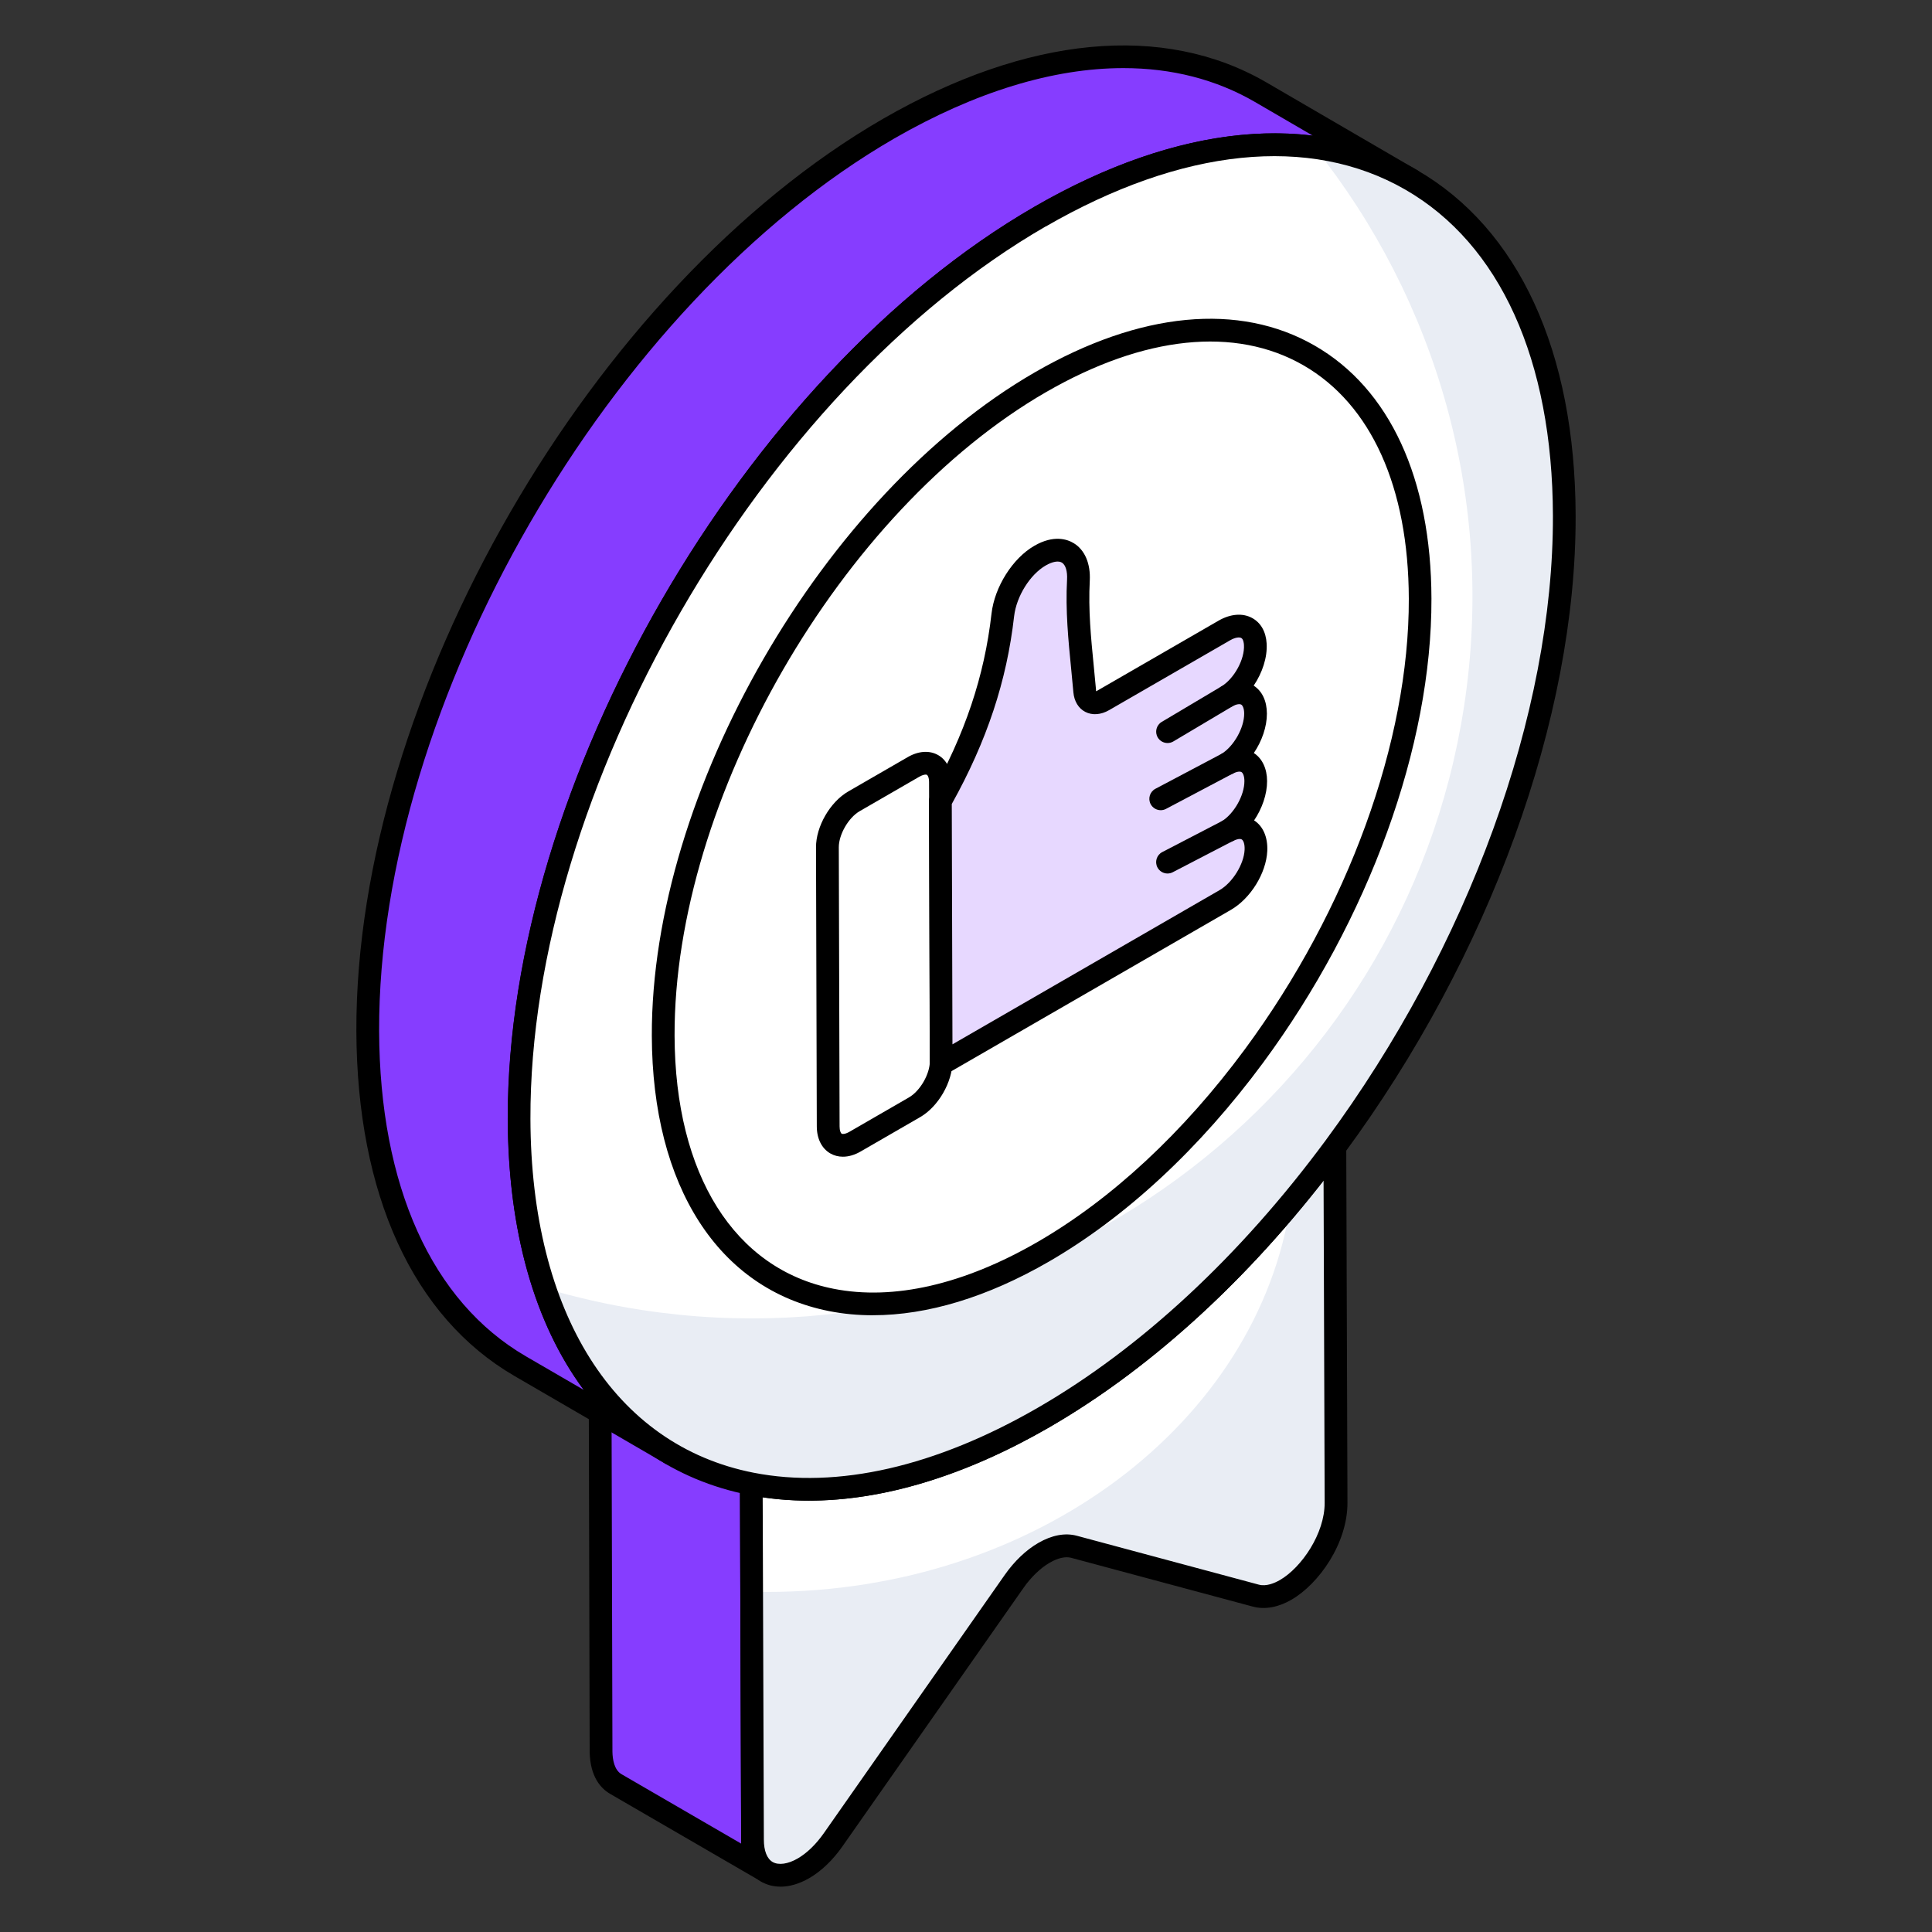 <?xml version="1.0" encoding="UTF-8"?>
<svg id="Layer_1" data-name="Layer 1" xmlns="http://www.w3.org/2000/svg" viewBox="0 0 512 512">
  <rect x="0" y="0" width="512" height="512" fill="#333333" stroke="none"/>
  <defs>
    <style>
      .cls-1 {
        fill: #e7d8ff;
      }

      .cls-2 {
        fill: #e9edf4;
      }

      .cls-3 {
        fill: #fff;
      }

      .cls-4 {
        fill: #863dff;
      }
    </style>
  </defs>
  <g>
    <path class="cls-4" d="M203.25,496.02l-40.06-23.24c-2.36-1.38-3.82-4.22-3.9-8.53l-.24-94.34,40.06,23.32.33,94.34c0,4.31,1.46,7.15,3.82,8.45Z"/>
    <path d="M203.24,499.03c-.49,0-.99-.12-1.45-.37-.1-.06-.2-.11-.3-.18l-39.82-23.1c-2.4-1.4-5.27-4.46-5.4-11.08l-.24-94.39c0-1.08.57-2.08,1.51-2.62.93-.54,2.08-.54,3.02,0l40.06,23.32c.92.54,1.49,1.53,1.5,2.59l.32,94.34c0,2.86.75,4.89,2.13,5.74l.19.11c1.43.83,1.92,2.65,1.11,4.09-.55.98-1.57,1.53-2.63,1.53ZM162.07,375.16l.23,89.08c.04,2.06.49,4.82,2.41,5.94l31.73,18.41c-.01-.33-.02-.67-.02-1.02l-.32-92.6-34.03-19.81Z"/>
  </g>
  <path class="cls-3" d="M199.1,393.23c22.13,4.35,48.78-1.02,77.43-17.56,28.62-16.53,55.2-41.87,77.22-71.71l.31,94.29c.03,9.07-6.43,19.09-13.35,23.09-2.68,1.54-5.42,2.19-7.88,1.53l-48.21-12.95c-2.37-.63-5.16-.02-7.95,1.59-2.79,1.61-5.57,4.22-7.93,7.58l-47.98,68.48c-2.45,3.5-5.19,6.02-7.87,7.57-6.94,4-13.46,1.48-13.48-7.59l-.31-94.3Z"/>
  <path class="cls-2" d="M354.09,398.22c0,9.11-6.48,19.12-13.4,23.12-2.64,1.51-5.42,2.18-7.83,1.51l-48.26-12.95c-2.33-.6-5.12,0-7.91,1.58-2.79,1.66-5.57,4.22-7.91,7.6l-48.04,68.52c-2.41,3.46-5.2,5.95-7.83,7.53-6.93,3.99-13.48,1.51-13.48-7.6l-.23-65.73c1.36.08,2.71.08,4.07.08,71.23,0,130.11-44.88,138.77-103,3.99-4.82,7.91-9.79,11.67-14.91l.38,94.27Z"/>
  <path d="M206.81,499.98c-1.82,0-3.53-.43-5.04-1.3-3.44-1.98-5.35-5.94-5.36-11.14l-.32-94.3c0-.9.4-1.76,1.1-2.33.7-.57,1.62-.8,2.5-.63,22.22,4.37,48.26-1.58,75.34-17.21,27.34-15.78,53.72-40.3,76.31-70.89.77-1.05,2.12-1.48,3.36-1.08,1.23.4,2.07,1.56,2.07,2.85l.32,94.29c.03,10.71-7.53,21.48-14.86,25.71-3.52,2.03-7.05,2.65-10.16,1.83l-48.22-12.95c-1.5-.4-3.51.05-5.65,1.29-2.46,1.42-4.94,3.8-6.97,6.7l-47.97,68.48c-2.58,3.68-5.63,6.6-8.83,8.44-2.58,1.49-5.19,2.25-7.6,2.25ZM202.12,396.81l.31,90.71c0,2.97.84,5.08,2.34,5.94,1.57.89,4.04.55,6.62-.94,2.45-1.42,4.84-3.73,6.92-6.69l47.97-68.48c2.57-3.65,5.64-6.58,8.89-8.46,3.58-2.07,7.11-2.74,10.23-1.89l48.21,12.95c1.95.52,4.12-.38,5.59-1.23,5.74-3.32,11.88-12.33,11.85-20.47l-.29-85.39c-21.83,27.95-46.85,50.47-72.73,65.41-26.93,15.55-53.07,21.91-75.92,18.53Z"/>
  <g>
    <path class="cls-4" d="M374.13,47.73c-25.19-14.63-60.05-12.51-98.48,9.67-76.54,44.2-138.3,151.22-138.05,239.14.08,43.63,15.52,74.35,40.38,88.81l-40.14-23.32c-24.86-14.46-40.22-45.18-40.38-88.81-.24-87.92,61.59-194.93,138.05-239.14,38.52-22.18,73.37-24.3,98.56-9.67l40.06,23.32Z"/>
    <path d="M177.97,388.36c-.51,0-1.03-.13-1.51-.41,0,0,0,0-.01,0l-40.13-23.31c-26.85-15.61-41.72-48.08-41.88-91.4-.25-88.68,62.36-197.13,139.56-241.75,38.28-22.04,74.35-25.47,101.58-9.67l40.06,23.32s0,0,0,0h0c1.44.84,1.93,2.68,1.09,4.12-.83,1.43-2.67,1.94-4.11,1.09-25.31-14.69-59.21-11.25-95.47,9.67-75.53,43.62-136.79,149.72-136.55,236.52.08,41.06,13.89,71.67,38.89,86.22,1.44.83,1.93,2.68,1.09,4.12-.56.96-1.57,1.5-2.61,1.5ZM297.7,18.05c-18.53,0-39.19,6.26-60.69,18.64-75.53,43.66-136.78,149.76-136.54,236.52.15,41.1,13.96,71.72,38.89,86.22l15.34,8.91c-13.06-17.57-20.06-42.15-20.11-71.79-.25-88.72,62.36-197.17,139.56-241.75,26.33-15.2,51.64-21.56,73.74-18.86l-15.32-8.92c-10.32-5.99-22.08-8.97-34.85-8.97Z"/>
  </g>
  <path class="cls-3" d="M275.63,57.39c76.47-44.15,138.67-8.71,138.92,79.22.16,54.98-23.97,117.45-60.79,167.34-22.03,29.84-48.6,55.19-77.22,71.71-28.65,16.54-55.29,21.92-77.43,17.56-36.99-7.28-61.38-41.73-61.54-96.7-.25-87.93,61.54-194.96,138.07-239.14Z"/>
  <path class="cls-2" d="M414.55,136.65c.15,54.96-24.02,117.38-60.84,167.3-21.99,29.82-48.56,55.19-77.18,71.68-28.69,16.56-55.34,21.99-77.4,17.62-25.6-5.05-45.18-23.04-54.81-51.88,8.36,2.48,16.94,4.44,25.83,5.8,104.28,15.96,201.79-55.64,217.83-159.93,8.43-54.89-7.45-107.9-39.6-148.18,39.6,5.27,66.03,40.28,66.18,97.58Z"/>
  <path d="M214.36,397.69c-5.44,0-10.73-.5-15.84-1.5-39.9-7.85-63.82-45.1-63.97-99.65-.25-88.72,62.36-197.18,139.57-241.75,38.07-21.99,74.04-25.46,101.28-9.79,27.06,15.57,42.04,48.11,42.16,91.61.15,53.63-22.79,116.85-61.38,169.13-23.07,31.26-50.09,56.34-78.14,72.53-22.24,12.84-43.94,19.42-63.68,19.42ZM277.13,60c-75.54,43.62-136.81,149.72-136.56,236.53.15,51.46,22.25,86.5,59.11,93.75,22.22,4.37,48.26-1.58,75.34-17.21,27.34-15.78,53.72-40.3,76.31-70.89,37.85-51.28,60.35-113.16,60.21-165.54-.12-41.26-14.02-71.95-39.14-86.4-25.29-14.56-59.12-11.08-95.26,9.78Z"/>
  <g>
    <path class="cls-3" d="M275.75,101.29c55.38-31.97,100.42-6.3,100.6,57.37.11,39.81-17.36,85.06-44.03,121.18-15.95,21.61-35.19,39.97-55.92,51.93-20.75,11.98-40.04,15.87-56.07,12.72-26.79-5.27-44.45-30.22-44.57-70.03-.18-63.68,44.57-141.19,99.99-173.18Z"/>
    <path d="M231.37,348.56c-3.99,0-7.88-.36-11.63-1.1-29.31-5.77-46.88-33.05-47-72.98-.18-64.52,45.35-143.38,101.49-175.8,27.85-16.08,54.19-18.6,74.18-7.09,19.87,11.43,30.86,35.25,30.94,67.06.11,39.01-16.57,84.98-44.61,122.98-16.77,22.72-36.43,40.97-56.84,52.75-16.23,9.37-32.09,14.17-46.53,14.17ZM277.25,103.89c-54.48,31.46-98.66,107.97-98.48,170.57.11,36.83,15.86,61.91,42.14,67.08,15.9,3.15,34.55-1.15,53.99-12.37,19.71-11.38,38.72-29.05,55.01-51.11,27.31-37,43.54-81.63,43.44-119.39-.08-29.57-10-51.54-27.93-61.86-18.04-10.38-42.25-7.87-68.16,7.08Z"/>
  </g>
  <g>
    <g>
      <g>
        <path class="cls-3" d="M242.11,203.24c3.9-2.25,7.07-.45,7.08,4.04v5s.21,68.97.21,68.97c.01,4.46-3.14,9.94-7.04,12.19l-15.81,9.13c-3.9,2.25-7.07.43-7.08-4.04l-.21-73.97c-.01-4.49,3.14-9.94,7.04-12.19l15.81-9.13Z"/>
        <path d="M223.38,306.54c-1.19,0-2.33-.29-3.34-.87-2.27-1.31-3.57-3.91-3.58-7.14l-.21-73.97c-.02-5.52,3.73-12.03,8.54-14.81l15.81-9.13c2.83-1.63,5.75-1.81,8.02-.51s3.57,3.91,3.58,7.14l.21,73.98c.01,5.53-3.74,12.03-8.54,14.81l-15.81,9.13c-1.57.91-3.18,1.37-4.68,1.37ZM245.28,205.28c-.34,0-.89.13-1.65.56l-15.81,9.13c-2.96,1.71-5.54,6.18-5.53,9.57l.21,73.98c0,1.1.29,1.78.57,1.93.19.11.86.15,2-.49l15.81-9.13c2.96-1.71,5.54-6.18,5.54-9.58l-.21-73.97c0-1.28-.37-1.83-.57-1.94-.06-.04-.18-.07-.35-.07ZM242.12,203.23h.07-.07Z"/>
      </g>
      <path class="cls-1" d="M275.61,147.23c6.04-3.49,10.55-.4,10.18,6.5-.54,10.2.82,19.69,1.68,29.49.24,2.82,2.39,3.84,4.96,2.35l32.03-18.49c4.18-2.41,7.93-1.01,8.2,3.62.31,4.92-3.11,11.17-7.45,13.8,4.16-2.2,7.5-.2,7.52,4.62.01,4.85-3.31,10.69-7.47,13.25,4.16-2.22,7.5-.2,7.52,4.62.01,4.85-3.31,10.69-7.47,13.23,4.32-2.29,7.76-.08,7.52,5.16-.24,4.95-3.96,10.71-8.14,13.12l-75.28,43.46v-.72s-.2-68.97-.2-68.97c10.4-18.51,14.82-34.13,16.54-49.33.71-6.12,4.84-12.82,9.86-15.72Z"/>
      <path d="M249.41,284.98c-.52,0-1.04-.13-1.51-.4-.93-.54-1.5-1.53-1.5-2.61l-.2-69.68c0-.52.13-1.03.39-1.48,9.15-16.29,14.29-31.61,16.17-48.19.82-7.11,5.6-14.67,11.35-17.98,5.18-2.99,8.78-1.71,10.46-.68,2.93,1.79,4.47,5.42,4.23,9.94-.41,7.78.31,15.05,1.07,22.75l.6,6.31c-.19.28.05.23.45,0l32.03-18.49c3.13-1.8,6.35-2.06,8.85-.71,2.32,1.25,3.69,3.65,3.87,6.76.23,3.65-1.13,7.77-3.43,11.18,2.25,1.45,3.49,4.07,3.5,7.42.01,3.47-1.32,7.27-3.46,10.44,2.22,1.43,3.5,4.13,3.51,7.43.01,3.47-1.31,7.26-3.44,10.42,2.39,1.54,3.66,4.49,3.49,8.12-.28,5.88-4.43,12.58-9.64,15.59l-75.28,43.46c-.47.27-.99.4-1.51.4ZM252.23,213.06l.18,63.7,70.78-40.86c3.42-1.97,6.45-6.85,6.64-10.66.08-1.65-.35-2.52-.74-2.77-.43-.28-1.36-.11-2.36.42-1.44.75-3.22.24-4.03-1.17-.81-1.42-.34-3.22,1.05-4.06,3.28-2,6.04-6.88,6.03-10.65,0-1.43-.42-2.18-.77-2.4-.35-.2-1.14-.21-2.32.42-1.45.76-3.22.25-4.03-1.16-.81-1.41-.35-3.21,1.03-4.07,3.28-2.02,6.04-6.91,6.03-10.68,0-1.42-.42-2.17-.76-2.38-.35-.21-1.15-.21-2.33.42-1.44.76-3.22.24-4.03-1.17-.81-1.42-.34-3.21,1.05-4.06,3.44-2.09,6.25-7.25,6.01-11.04-.03-.46-.15-1.51-.72-1.82-.45-.25-1.5-.22-2.98.63l-32.03,18.49c-2.18,1.26-4.48,1.42-6.33.46-1.79-.93-2.93-2.81-3.14-5.16l-.59-6.24c-.75-7.58-1.53-15.43-1.09-23.66.12-2.22-.39-3.89-1.36-4.49-.91-.56-2.51-.28-4.3.76h0c-4.16,2.4-7.76,8.19-8.37,13.45-1.95,17.17-7.2,33.01-16.52,49.76ZM275.61,147.23h.07-.07Z"/>
    </g>
    <g>
      <path class="cls-4" d="M325.21,184.49l-15.8,9.4"/>
      <path d="M309.41,196.91c-1.03,0-2.03-.53-2.59-1.47-.85-1.43-.38-3.28,1.05-4.13l15.81-9.4c1.44-.85,3.28-.38,4.13,1.05.85,1.43.38,3.28-1.05,4.13l-15.81,9.4c-.49.29-1.01.42-1.54.42Z"/>
    </g>
    <g>
      <path class="cls-4" d="M325.26,202.37l-17.65,9.34"/>
      <path d="M307.61,214.71c-1.08,0-2.13-.58-2.67-1.6-.78-1.47-.22-3.29,1.25-4.07l17.65-9.33c1.47-.79,3.29-.22,4.07,1.25.78,1.47.22,3.29-1.25,4.07l-17.65,9.33c-.45.24-.93.35-1.4.35Z"/>
    </g>
    <g>
      <path class="cls-4" d="M325.31,220.22l-15.9,8.27"/>
      <path d="M309.41,231.49c-1.09,0-2.14-.59-2.68-1.62-.77-1.48-.19-3.3,1.28-4.06l15.91-8.26c1.49-.77,3.29-.18,4.06,1.28.77,1.48.19,3.3-1.28,4.06l-15.91,8.26c-.44.23-.92.34-1.39.34Z"/>
    </g>
  </g>
</svg>